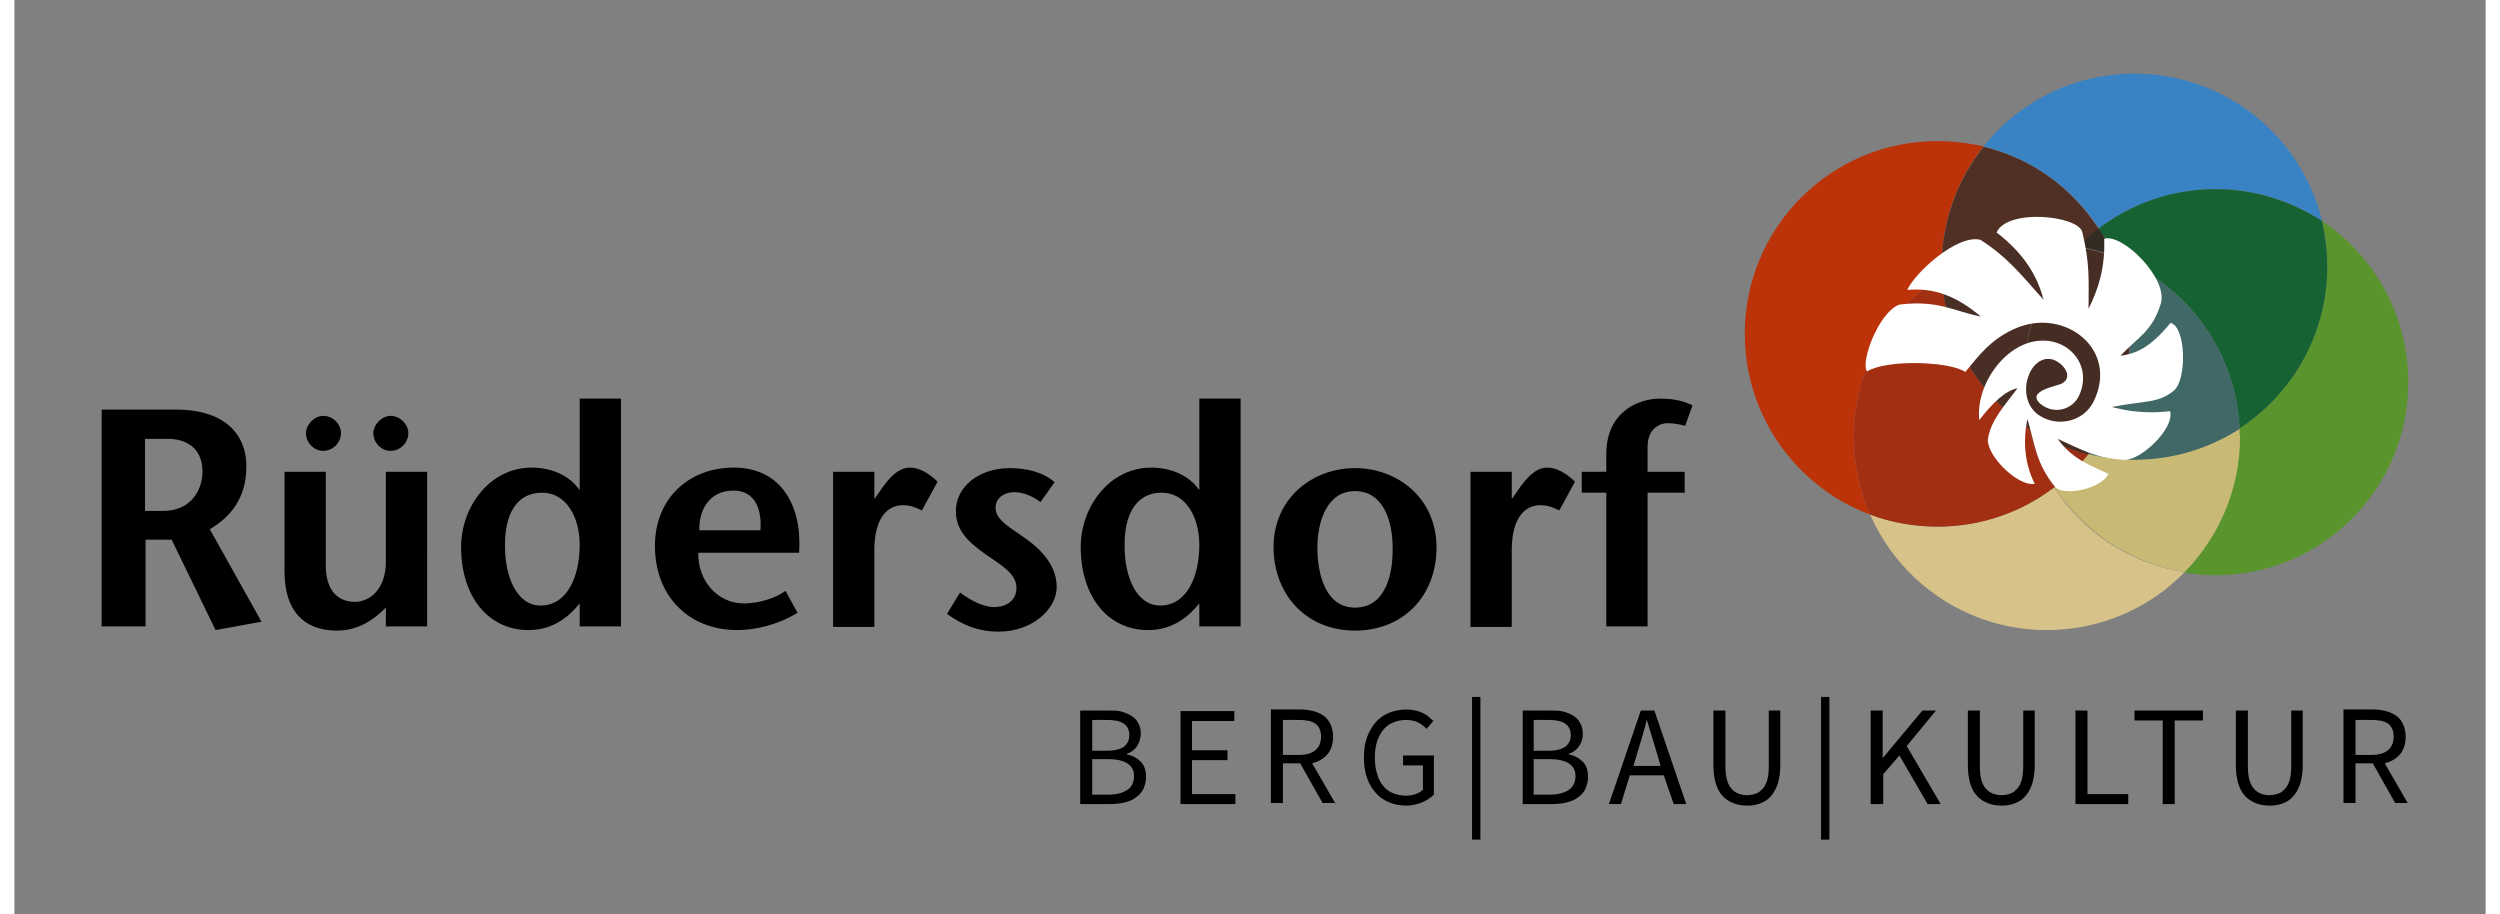 <?xml version="1.0" encoding="utf-8" standalone="no"?><!-- Generator: $$$/GeneralStr/196=Adobe Illustrator 27.6.0, SVG Export Plug-In . SVG Version: 6.00 Build 0)  --><svg xmlns="http://www.w3.org/2000/svg" xmlns:xlink="http://www.w3.org/1999/xlink" height="64" id="Ebene_1" style="enable-background:new 0 0 473 175;" version="1.1" viewBox="0 0 473 175" width="175" x="0px" xml:space="preserve" y="0px">
<rect x="0" y="0" width="473" height="175" fill="#808080" stroke="none"/>
<style type="text/css">
	.st0{fill:#59952C;}
	.st1{fill:#D7C38A;}
	.st2{fill:#C8B974;}
	.st3{fill:#BC330A;}
	.st4{fill:#A32F13;}
	.st5{fill:#9A2E15;}
	.st6{fill:#3982C4;}
	.st7{fill:#176233;}
	.st8{fill:#406866;}
	.st9{fill:#502F24;}
	.st10{fill:#312B21;}
	.st11{fill:#492E25;}
	.st12{fill:#462D24;}
	.st13{fill:#FFFFFF;}
</style>
<g>
	<path d="M312.6,119.9V94.3h7.1v-4h-7.1v-4.8c0-3.7,2.6-4.5,3.8-4.5c1.1,0,2.3,0.2,3.4,0.5l1.4-3.9c-2.1-1.1-4.4-1.3-6.2-1.3   c-4.5,0-10.3,2.8-10.3,10.6v3.4H300v4h4.7v25.6H312.6z M286.5,90.3h-7.8v29.7h7.9v-14.7c0-6.4,2.7-8.6,5.4-8.6c1.6,0,2.4,0.4,3.7,1   l3-5.5c-1.7-1.7-3.6-2.7-5.3-2.7c-2.4,0-4.2,2.4-5.1,3.6l-1.6,2.3h-0.1V90.3z M256.6,116.3c-5.6,0-7.2-6.3-7.2-11.5   c0-4.9,1.8-10.8,7.2-10.8c5.5,0,7.2,5.9,7.2,10.8C263.9,110,262.4,116.3,256.6,116.3 M256.6,120.7c9.3,0,15.6-6.7,15.6-15.9   c0-9.6-7.6-15.2-15.6-15.2c-8,0-15.6,5.6-15.6,15.2C241.1,114,247.4,120.7,256.6,120.7 M226.8,119.9h7.9V76.3h-7.9v17.4h-0.1   c-1.8-2.6-5.2-4.2-9.1-4.2c-8,0-13.5,7.5-13.5,15.2c0,9.5,5.2,15.9,12.9,15.9c4.6,0,7.7-2.5,9.7-5h0.1V119.9z M219.6,94.3   c4.7,0,7.2,4.8,7.2,10c0,5.9-2.3,11.6-7.5,11.6c-4.6,0-6.8-5.6-6.8-11.3C212.4,98.8,214.5,94.3,219.6,94.3 M199.1,92.3   c-2.1-1.9-5.3-2.7-8.6-2.7c-5.8,0-10.3,3.5-10.3,8.2c0,3.7,2.3,5.9,5.7,8.3c2.8,2,5.9,3.6,5.9,6.4c0,2.5-2,3.7-4.3,3.7   c-2.1,0-4.7-1.4-6.5-2.8l-2.5,4.1c2.8,2,5.8,3.4,9.9,3.4c6.5,0,11.1-4.4,11.1-8.5c0-2.7-1.2-5.8-5.5-9c-3.3-2.4-6.2-3.8-6.2-6.2   c0-2,1.8-3,3.6-3c1.4,0,3.3,0.6,5,1.9L199.1,92.3z M164.5,90.3h-7.8v29.7h7.9v-14.7c0-6.4,2.7-8.6,5.4-8.6c1.6,0,2.4,0.4,3.7,1   l3-5.5c-1.7-1.7-3.6-2.7-5.3-2.7c-2.4,0-4.2,2.4-5.1,3.6l-1.6,2.3h-0.1V90.3z M131.1,101.5c-0.1-4,2-7.6,6.5-7.6   c3.9,0,5.5,3.1,5.2,7.6H131.1z M150.2,105.8c0.6-8.8-3.3-16.3-12.5-16.3c-8.5,0-15.1,5.8-15.1,15c0,9.8,6.7,16.1,15.7,16.1   c3.4,0,7.6-0.9,11.6-3.3l-2.3-4.2c-2,1.4-5,2.4-8,2.4c-4.9,0-8.8-4.2-8.7-9.7H150.2z M108.2,119.9h7.9V76.3h-7.9v17.4h-0.1   c-1.8-2.6-5.2-4.2-9.1-4.2c-8,0-13.5,7.5-13.5,15.2c0,9.5,5.2,15.9,12.9,15.9c4.6,0,7.7-2.5,9.7-5h0.1V119.9z M101,94.3   c4.7,0,7.2,4.8,7.2,10c0,5.9-2.3,11.6-7.5,11.6c-4.6,0-6.8-5.6-6.8-11.3C93.8,98.8,95.9,94.3,101,94.3 M71.2,119.9h7.8V90.3h-7.9   v17.2c0,5.4-3.2,7.7-5.9,7.7c-3.7,0-5.6-2.7-5.6-6.9v-18h-7.9v19.1c0,7.5,3.7,11.3,10,11.3c3.7,0,6.6-1.6,9.4-4.4V119.9z M72,79.6   c-1.7,0-3.3,1.7-3.3,3.3c0,1.8,1.5,3.4,3.3,3.4c1.8,0,3.4-1.5,3.4-3.4C75.4,81.2,73.8,79.6,72,79.6 M59.1,79.6   c-1.7,0-3.3,1.7-3.3,3.3c0,1.8,1.5,3.4,3.3,3.4c1.8,0,3.4-1.5,3.4-3.4C62.5,81.2,61,79.6,59.1,79.6 M16.7,119.9h8.4v-16.6h5   l8.4,17.3l8.8-1.6l-9.9-17.7c3.9-2.3,7-5.9,7-12c0-7.1-5.3-10.9-13.3-10.9H16.7V119.9z M25.1,84h4.3c3.3,0,6.6,1.6,6.6,6.3   c0,3-1.8,7.5-7.6,7.5h-3.4V84z"/>
	<path d="M458.2,153.9l-4.5-7.8c1.2-0.3,2.2-0.9,2.9-1.7c0.7-0.8,1.1-2,1.1-3.4c0-0.9-0.2-1.7-0.5-2.4c-0.3-0.6-0.7-1.2-1.3-1.6   c-0.6-0.4-1.2-0.7-2-0.9c-0.8-0.2-1.6-0.3-2.5-0.3h-5.6v17.9h2.3v-7.6h3.3l4.3,7.6H458.2z M448.1,137.8h3c1.4,0,2.5,0.2,3.2,0.7   c0.7,0.5,1.1,1.3,1.1,2.5c0,1.2-0.4,2-1.1,2.6c-0.7,0.6-1.8,0.9-3.2,0.9h-3V137.8z M434.1,153.8c0.8-0.3,1.5-0.7,2-1.3   c0.6-0.6,1-1.4,1.4-2.4c0.3-1,0.5-2.2,0.5-3.6v-10.5h-2.2v10.6c0,1.1-0.1,2-0.3,2.7c-0.2,0.7-0.5,1.3-0.9,1.7   c-0.4,0.4-0.8,0.8-1.3,0.9c-0.5,0.2-1.1,0.3-1.7,0.3c-0.6,0-1.1-0.1-1.6-0.3c-0.5-0.2-1-0.5-1.3-0.9c-0.4-0.4-0.7-1-0.9-1.7   c-0.2-0.7-0.3-1.6-0.3-2.7v-10.6h-2.3v10.5c0,1.4,0.2,2.7,0.5,3.6c0.3,1,0.8,1.8,1.4,2.4c0.6,0.6,1.3,1,2.1,1.3   c0.8,0.3,1.6,0.4,2.6,0.4C432.5,154.2,433.3,154.1,434.1,153.8 M411.2,153.9h2.3v-16h5.4v-1.9h-13.1v1.9h5.4V153.9z M394.5,153.9   h10.1v-1.9h-7.8v-16h-2.3V153.9z M382.8,153.8c0.8-0.3,1.5-0.7,2-1.3c0.6-0.6,1-1.4,1.4-2.4c0.3-1,0.5-2.2,0.5-3.6v-10.5h-2.2v10.6   c0,1.1-0.1,2-0.3,2.7c-0.2,0.7-0.5,1.3-0.9,1.7c-0.4,0.4-0.8,0.8-1.3,0.9c-0.5,0.2-1.1,0.3-1.7,0.3c-0.6,0-1.1-0.1-1.6-0.3   c-0.5-0.2-1-0.5-1.3-0.9c-0.4-0.4-0.7-1-0.9-1.7c-0.2-0.7-0.3-1.6-0.3-2.7v-10.6h-2.3v10.5c0,1.4,0.2,2.7,0.5,3.6   c0.3,1,0.8,1.8,1.4,2.4c0.6,0.6,1.3,1,2.1,1.3c0.8,0.3,1.6,0.4,2.6,0.4C381.1,154.2,382,154.1,382.8,153.8 M355.4,153.9h2.3v-5.7   l3.1-3.6l5.4,9.3h2.5l-6.5-11.1l5.6-6.8h-2.6l-7.5,9h-0.1v-9h-2.3V153.9z M345.8,160.7h1.6v-27.3h-1.6V160.7z M334.1,153.8   c0.8-0.3,1.5-0.7,2-1.3c0.6-0.6,1-1.4,1.4-2.4c0.3-1,0.5-2.2,0.5-3.6v-10.5h-2.2v10.6c0,1.1-0.1,2-0.3,2.7   c-0.2,0.7-0.5,1.3-0.9,1.7c-0.4,0.4-0.8,0.8-1.3,0.9c-0.5,0.2-1.1,0.3-1.7,0.3c-0.6,0-1.1-0.1-1.6-0.3c-0.5-0.2-1-0.5-1.3-0.9   c-0.4-0.4-0.7-1-0.9-1.7c-0.2-0.7-0.3-1.6-0.3-2.7v-10.6h-2.3v10.5c0,1.4,0.2,2.7,0.5,3.6c0.3,1,0.8,1.8,1.4,2.4   c0.6,0.6,1.3,1,2.1,1.3c0.8,0.3,1.6,0.4,2.6,0.4C332.4,154.2,333.3,154.1,334.1,153.8 M317.6,153.9h2.4l-6.1-17.9h-2.6l-6.1,17.9   h2.3l1.7-5.5h6.5L317.6,153.9z M309.9,146.6l0.8-2.7c0.3-1,0.6-2,0.9-3c0.3-1,0.6-2,0.8-3h0.1c0.3,1,0.6,2.1,0.9,3   c0.3,1,0.6,2,0.9,3l0.8,2.7H309.9z M290.8,152.1v-6.8h3.1c1.6,0,2.8,0.3,3.6,0.8c0.8,0.5,1.3,1.3,1.3,2.4c0,1.2-0.4,2.1-1.3,2.7   c-0.9,0.6-2.1,0.9-3.6,0.9H290.8z M290.8,143.6v-5.8h2.8c1.4,0,2.5,0.2,3.2,0.7c0.7,0.4,1.1,1.2,1.1,2.2c0,0.9-0.3,1.6-1,2.2   c-0.7,0.5-1.8,0.8-3.3,0.8H290.8z M288.6,153.9h5.7c1,0,1.9-0.1,2.8-0.3c0.8-0.2,1.6-0.5,2.2-1c0.6-0.4,1.1-1,1.4-1.6   c0.3-0.7,0.5-1.4,0.5-2.3c0-1.2-0.3-2.2-1-2.9c-0.7-0.7-1.6-1.2-2.7-1.4v-0.1c0.9-0.3,1.5-0.8,2-1.5s0.7-1.5,0.7-2.4   c0-0.8-0.2-1.5-0.5-2c-0.3-0.6-0.7-1-1.3-1.4c-0.5-0.3-1.2-0.6-1.9-0.8c-0.8-0.2-1.6-0.2-2.5-0.2h-5.3V153.9z M279,160.7h1.6v-27.3   H279V160.7z M269.4,153.6c0.9-0.4,1.7-0.9,2.3-1.5v-7.5h-5.9v1.9h3.8v4.7c-0.4,0.3-0.8,0.6-1.4,0.8c-0.6,0.2-1.2,0.3-1.8,0.3   c-1,0-1.8-0.2-2.6-0.5c-0.7-0.3-1.4-0.8-1.9-1.5c-0.5-0.6-0.9-1.4-1.1-2.3c-0.3-0.9-0.4-1.9-0.4-3c0-1.1,0.1-2.1,0.4-3   c0.3-0.9,0.7-1.7,1.2-2.3c0.5-0.6,1.1-1.1,1.9-1.4c0.7-0.3,1.5-0.5,2.5-0.5c0.9,0,1.7,0.2,2.3,0.5c0.6,0.3,1.1,0.7,1.6,1.2l1.3-1.5   c-0.3-0.3-0.6-0.5-0.9-0.8c-0.3-0.3-0.7-0.5-1.1-0.7c-0.4-0.2-0.9-0.4-1.4-0.5c-0.5-0.1-1.1-0.2-1.7-0.2c-1.2,0-2.3,0.2-3.3,0.6   c-1,0.4-1.9,1-2.6,1.8c-0.7,0.8-1.3,1.8-1.7,2.9c-0.4,1.1-0.6,2.4-0.6,3.9c0,1.5,0.2,2.8,0.6,3.9c0.4,1.2,1,2.1,1.7,2.9   c0.7,0.8,1.6,1.4,2.6,1.8c1,0.4,2.1,0.6,3.3,0.6C267.3,154.2,268.4,154,269.4,153.6 M252.9,153.9l-4.5-7.8c1.2-0.3,2.2-0.9,2.9-1.7   c0.7-0.8,1.1-2,1.1-3.4c0-0.9-0.2-1.7-0.5-2.4c-0.3-0.6-0.7-1.2-1.3-1.6c-0.6-0.4-1.2-0.7-2-0.9c-0.8-0.2-1.6-0.3-2.5-0.3h-5.6   v17.9h2.3v-7.6h3.3l4.3,7.6H252.9z M242.8,137.8h3c1.4,0,2.5,0.2,3.2,0.7c0.7,0.5,1.1,1.3,1.1,2.5c0,1.2-0.4,2-1.1,2.6   c-0.7,0.6-1.8,0.9-3.2,0.9h-3V137.8z M223.1,153.9h10.6v-1.9h-8.3v-6.5h6.8v-1.9h-6.8v-5.6h8.1v-1.9h-10.3V153.9z M206.3,152.1   v-6.8h3.1c1.6,0,2.8,0.3,3.6,0.8c0.8,0.5,1.3,1.3,1.3,2.4c0,1.2-0.4,2.1-1.3,2.7c-0.9,0.6-2.1,0.9-3.6,0.9H206.3z M206.3,143.6   v-5.8h2.8c1.4,0,2.5,0.2,3.2,0.7c0.7,0.4,1.1,1.2,1.1,2.2c0,0.9-0.3,1.6-1,2.2c-0.7,0.5-1.8,0.8-3.3,0.8H206.3z M204,153.9h5.7   c1,0,1.9-0.1,2.8-0.3c0.8-0.2,1.6-0.5,2.2-1c0.6-0.4,1.1-1,1.4-1.6c0.3-0.7,0.5-1.4,0.5-2.3c0-1.2-0.3-2.2-1-2.9   c-0.7-0.7-1.6-1.2-2.7-1.4v-0.1c0.9-0.3,1.5-0.8,2-1.5c0.4-0.7,0.7-1.5,0.7-2.4c0-0.8-0.2-1.5-0.5-2c-0.3-0.6-0.7-1-1.3-1.4   c-0.5-0.3-1.2-0.6-1.9-0.8c-0.8-0.2-1.6-0.2-2.5-0.2H204V153.9z"/>
	<path class="st0" d="M441.7,42.3c0.7,2.8,1,5.7,1,8.7c0,13-6.7,24.4-16.8,31c0,0.6,0,1.1,0,1.7c0,10.1-4,19.2-10.6,25.9   c1.9,0.3,3.9,0.5,6,0.5c20.4,0,36.9-16.5,36.9-36.9C458.2,60.3,451.7,49,441.7,42.3"/>
	<path class="st1" d="M390.4,93.3c-6.2,4.7-13.9,7.5-22.3,7.5c-4.5,0-8.9-0.8-12.9-2.3c5.7,13,18.7,22.1,33.8,22.1   c10.3,0,19.7-4.2,26.4-11.1C404.9,107.9,395.9,101.8,390.4,93.3"/>
	<path class="st2" d="M425.9,82c-5.8,3.8-12.7,5.9-20.1,5.9c-3,0-6-0.4-8.8-1.1c-1.9,2.4-4.1,4.6-6.6,6.4c5.6,8.5,14.5,14.6,25,16.3   c6.5-6.7,10.6-15.8,10.6-25.9C425.9,83.2,425.9,82.6,425.9,82"/>
	<path class="st3" d="M368.1,27c-20.4,0-36.9,16.5-36.9,36.9c0,15.8,10,29.4,24,34.6c-2-4.5-3.1-9.5-3.1-14.8c0-13,6.7-24.4,16.8-31   c0-0.6,0-1.1,0-1.7c0-8.7,3-16.7,8-23C374,27.4,371.1,27,368.1,27"/>
	<path class="st4" d="M368.9,52.7c-10.1,6.6-16.8,18-16.8,31c0,5.3,1.1,10.3,3.1,14.8c4,1.5,8.4,2.3,12.9,2.3   c8.4,0,16.1-2.8,22.3-7.5c-2.3-3.5-4-7.3-5-11.5C375.9,75.5,369.5,64.9,368.9,52.7"/>
	<path class="st5" d="M385.4,81.8c1,4.1,2.7,8,5,11.5c2.4-1.9,4.7-4,6.6-6.4C392.8,85.9,388.9,84.1,385.4,81.8"/>
	<path class="st6" d="M405.8,14.1c-11.7,0-22.1,5.4-28.9,13.9c9.2,2.3,17.1,8,22.1,15.7c6.2-4.7,13.9-7.5,22.3-7.5   c7.5,0,14.5,2.2,20.4,6.1C437.8,26.1,423.2,14.1,405.8,14.1"/>
	<path class="st7" d="M421.3,36.2c-8.4,0-16.1,2.8-22.3,7.5c1.1,1.7,2.1,3.5,2.9,5.4c13.5,5,23.3,17.8,24,32.9   c10.1-6.6,16.8-18,16.8-31c0-3-0.4-5.9-1-8.7C435.8,38.5,428.8,36.2,421.3,36.2"/>
	<path class="st8" d="M401.9,49.1c2,4.5,3.1,9.5,3.1,14.8c0,8.7-3,16.7-8,23c2.8,0.7,5.8,1.1,8.8,1.1c7.4,0,14.3-2.2,20.1-5.9   C425.2,66.9,415.4,54.2,401.9,49.1"/>
	<path class="st9" d="M376.9,28.1c-5,6.3-8,14.3-8,23c0,0.6,0,1.1,0,1.7c5.8-3.8,12.7-5.9,20.1-5.9c2,0,4,0.2,6,0.5   c1.3-1.3,2.6-2.5,4-3.5C393.9,36,386.1,30.3,376.9,28.1"/>
	<path class="st10" d="M399,43.7c-1.4,1.1-2.8,2.3-4,3.5c2.4,0.4,4.7,1,6.9,1.8C401.1,47.3,400.1,45.5,399,43.7"/>
	<path class="st11" d="M389,46.8c-7.4,0-14.3,2.2-20.1,5.9c0.6,12.2,7,22.8,16.5,29.1c-0.7-2.8-1-5.7-1-8.7c0-10.1,4-19.2,10.6-25.9   C393,47,391,46.8,389,46.8"/>
	<path class="st12" d="M395,47.3c-6.5,6.7-10.6,15.8-10.6,25.9c0,3,0.4,5.9,1,8.7c3.5,2.3,7.4,4,11.5,5.1c5-6.3,8-14.3,8-23   c0-5.3-1.1-10.3-3.1-14.8C399.7,48.3,397.4,47.7,395,47.3"/>
	<path class="st13" d="M388.2,65.2c-6.9,0-12.9,8.4-12.1,15.2c2.6-3.4,5-5.6,7.3-6.1c-2.3,3.2-4.9,5.8-5.6,9.4   c-0.8,3,5.5,9.5,8.9,8.9c-1.9-3.8-2.3-8-1.4-12.4c1.5,5,1.6,8.4,5.3,13c1.7,1.9,9,0.3,10.2-2.5c-3.7-1.7-7.1-3-9.7-6.7   c4.6,2.1,7.4,3.7,12.4,4c3.1,0.6,10.1-6,9.1-9.3c-4.2,0.5-7.8,0.1-11.1-0.8c5.8-1.2,8.9-0.6,11.9-3.2c2.4-2.1,2.3-12.1-0.7-12.9   c-4.1,5-6.8,5.9-9.6,6.3c3.4-3.6,6.1-4.7,7.7-9.9c1.6-4.8-7.3-13.6-10.8-12.5c0.2,5.7-1.2,9.8-3,13.4c0-5.5,0.3-8.5-1.2-14.7   c-0.9-3.2-14.4-4.5-16.4,0.1c5.1,3.9,7.8,8.2,9,12.9c-4.7-5.3-7.1-8.3-12.1-11.5c-4.5-1.1-12.6,6.4-14,9.6   c5.1-0.5,9.5,1.2,14.1,5.1c-5.4-1.1-8.2-3.2-15.6-2.3c-3.9,1.4-7.5,10.9-6.2,12.8c3.9-2.4,16-1.9,18.8,0.1c2.3-2.7,4.8-6.4,10-8.5   c9.2-3.7,19.4,4.2,14.6,14.1c-1.9,3.9-6.8,5-10.3,2.8c-4.8-3-2.4-11.2,1.8-10.9c2.1,0.1,5,3.3,2.4,4.7c-0.8,0.5-7,1.4-4.1,3.9   c2.5,2.1,6.1,1.2,7.4-1.6C397.7,70.2,393.6,65.1,388.2,65.2L388.2,65.2z"/>
</g>
</svg>